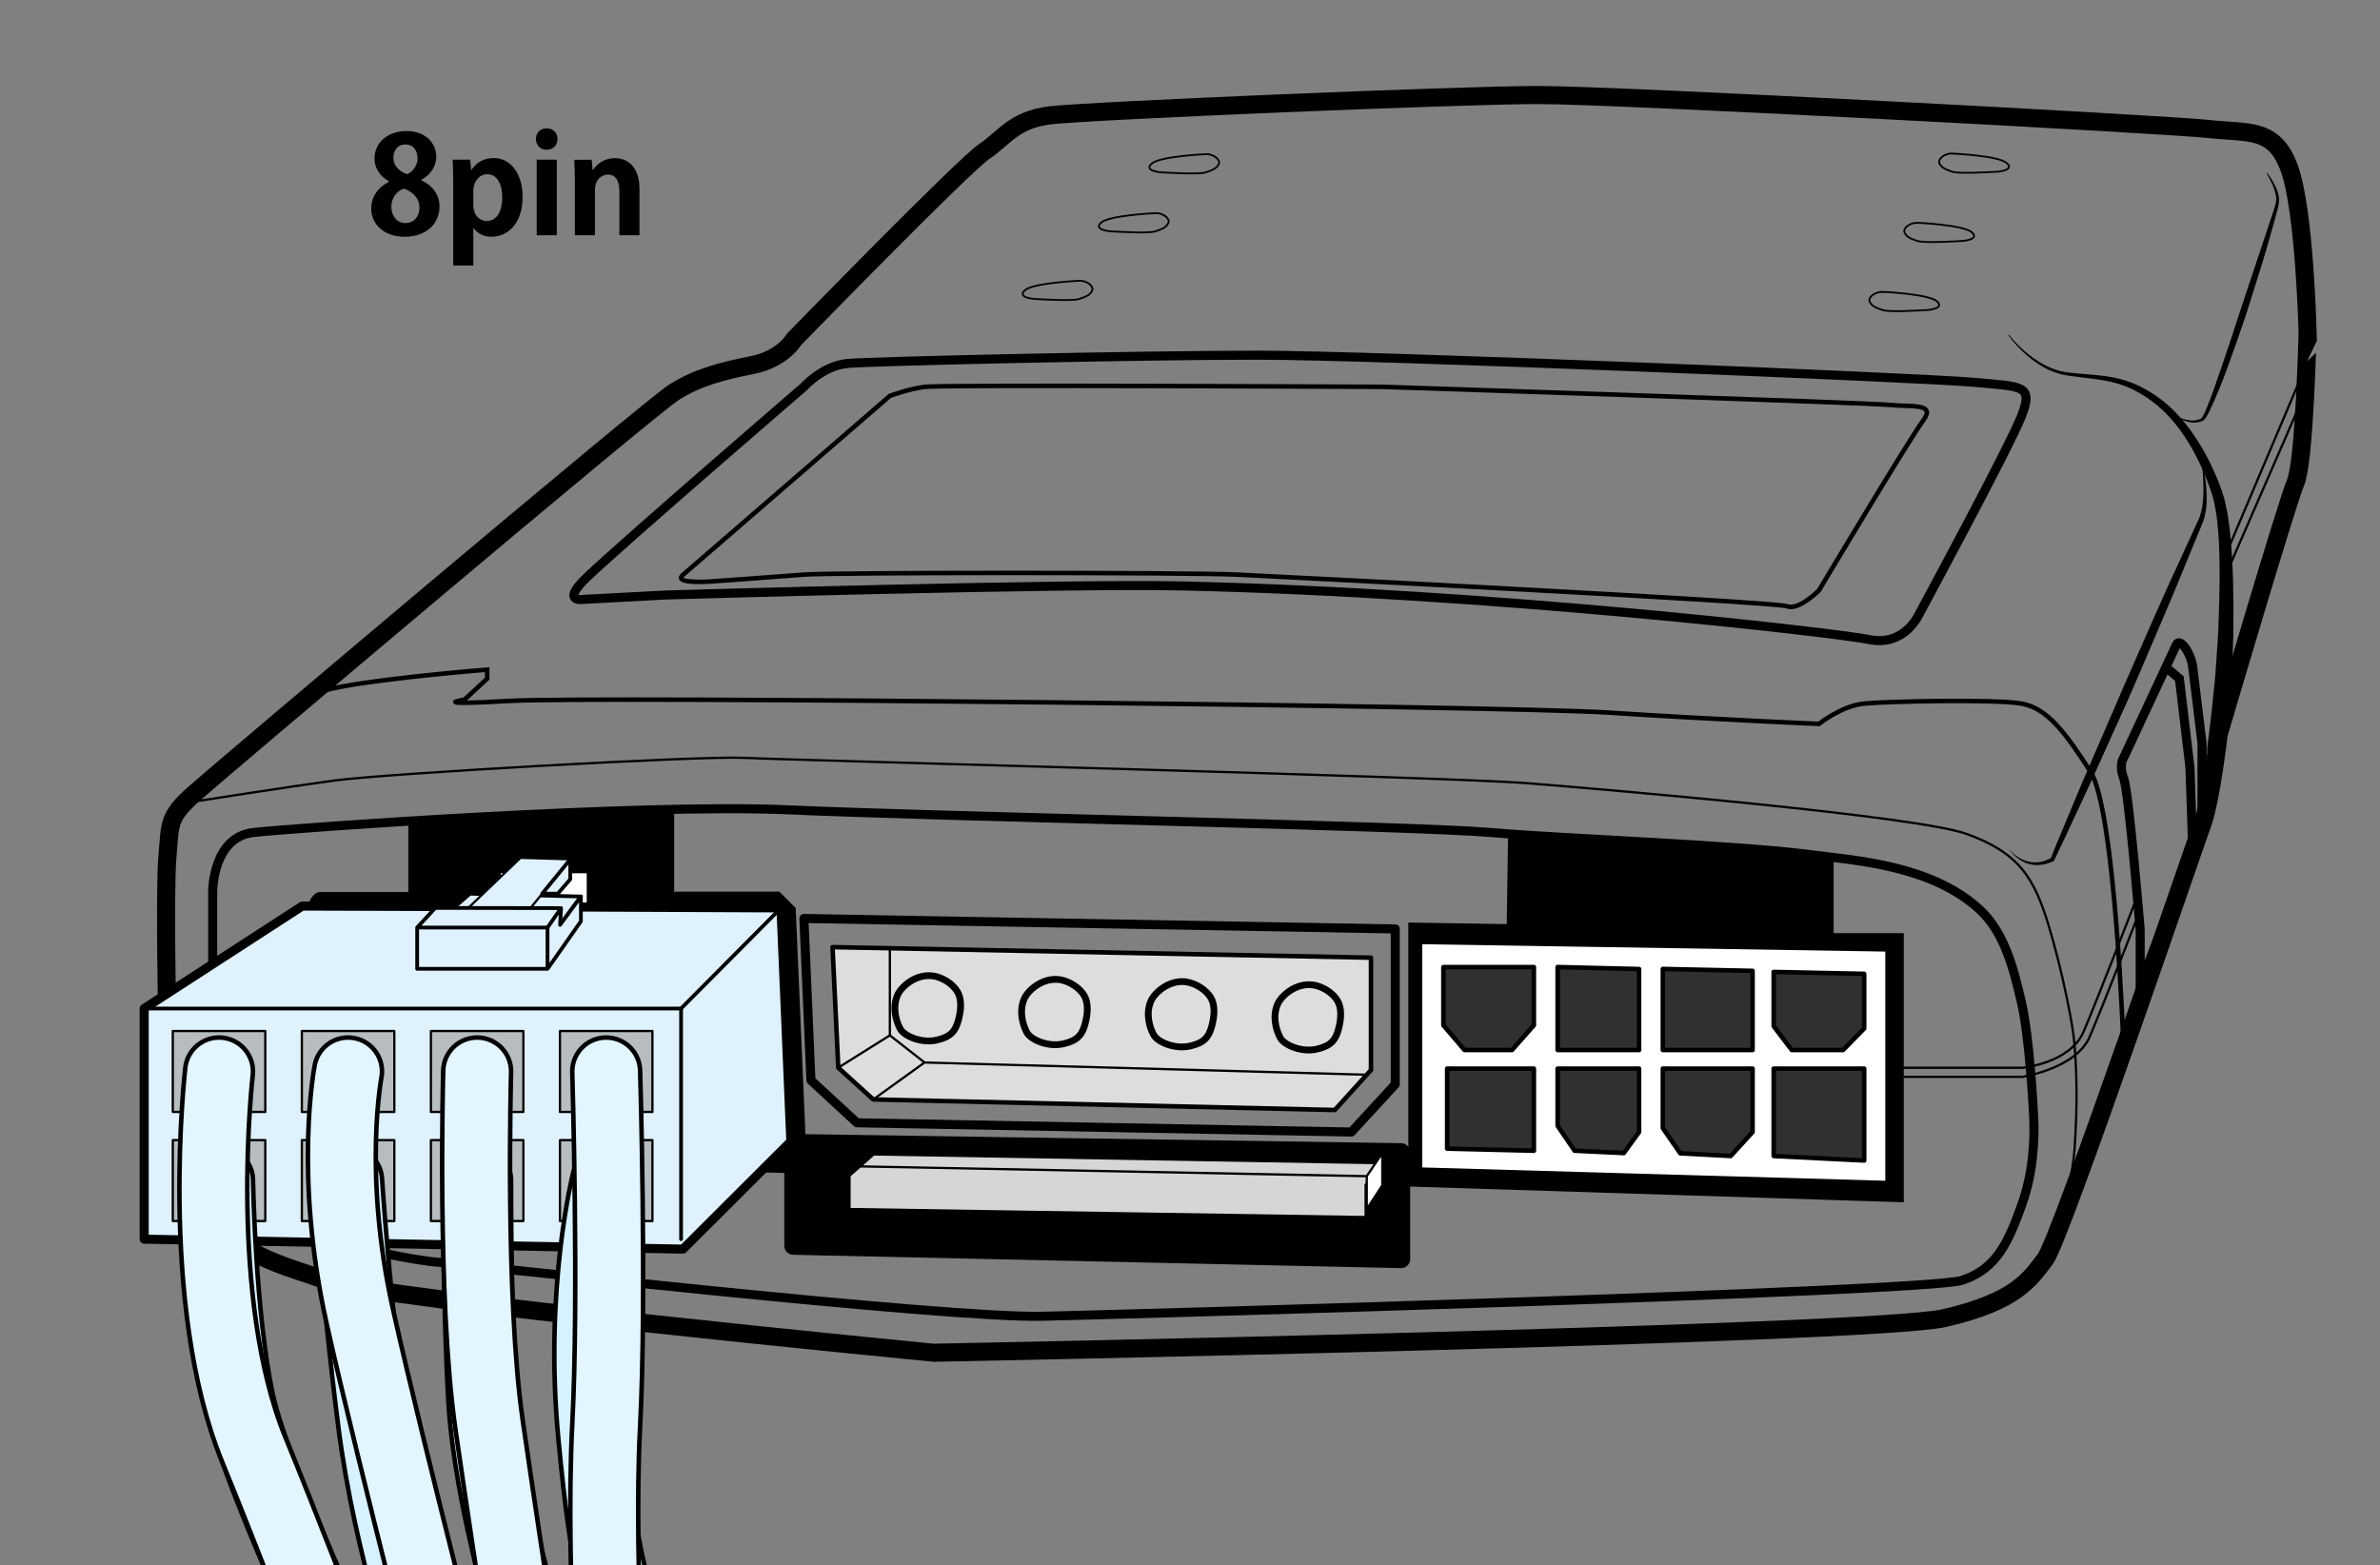 <?xml version="1.0" encoding="utf-8"?>
<!-- Generator: Adobe Illustrator 16.0.0, SVG Export Plug-In . SVG Version: 6.00 Build 0)  -->
<!DOCTYPE svg PUBLIC "-//W3C//DTD SVG 1.1//EN" "http://www.w3.org/Graphics/SVG/1.1/DTD/svg11.dtd">
<svg version="1.1" id="レイヤー_1" xmlns="http://www.w3.org/2000/svg" xmlns:xlink="http://www.w3.org/1999/xlink" x="0px"
	 y="0px" width="263px" height="173px" viewBox="0 8 263 173" enable-background="new 0 8 263 173" xml:space="preserve">
<rect x="0" y="8" width="263" height="173" fill="#808080" stroke="none"/>
<g id="レイヤー_1_1_">
	<path stroke="#000000" stroke-width="0.25" stroke-linecap="round" stroke-miterlimit="10" d="M155.75,139l54.5,1.736V111.25h-7.75
		v-8.504l-35.725-2.587l-0.15,10.09l-10.875-0.17V139z"/>
	<path stroke="#000000" stroke-width="0.5" stroke-linecap="round" stroke-miterlimit="10" d="M74.25,106.833v-9.39l-28.876,1.285
		v8.1h-9.998c0,0-0.25-0.051-0.625,0.369c-0.37,0.421-0.32,0.611-0.32,0.611l1.36,27.34c0,0-0.06,0.24,0.55,0.709
		c0.38,0.281,0.67,0.311,0.67,0.311l50.66,1.23l1.17-2.01l-1.159-26.932l-1.66-1.67h-11.34"/>
	<path fill="none" stroke="#000000" stroke-width="2" stroke-miterlimit="10" d="M18.5,122.25c0,0-0.333-15.917,0-19.583
		s0-4.333,3-7S71.833,53,74.5,51.333s5.334-2.333,8.667-3S87.75,45.5,87.75,45.5s18.75-19.25,21-20.75s3.25-3.5,7.25-4
		s45.25-2.25,54-2.25s69.5,3.25,74,3.75s7.333-0.25,9,4.417s2,18,2,18S254.667,59,253.667,61.334s-8.5,27.826-8.5,27.826
		s-0.833,7.333-1.833,10s-15.667,45.834-17.333,48s-3.16,4.674-11.16,6.507s-111.659,3.826-111.659,3.826S41.34,151.5,36,149.5
		s-12.333-3-15.167-12.167S18.5,122.25,18.5,122.25z"/>
	<path d="M222,45c0,0,0.544,0.764,1.76,1.83c0.61,0.523,1.396,1.128,2.4,1.613c0.494,0.258,1.058,0.445,1.656,0.6
		c0.6,0.12,1.265,0.188,1.948,0.244c1.37,0.126,2.895,0.188,4.48,0.586c1.58,0.395,3.149,1.21,4.56,2.27
		c1.4,1.07,2.66,2.498,3.69,4.028c1.05,1.54,1.91,3.229,2.62,4.979c0.34,0.881,0.68,1.791,0.856,2.74
		c0.21,0.881,0.33,1.851,0.44,2.771c0.21,1.84,0.28,3.649,0.35,5.39c0.04,1.74,0.062,3.43,0.04,5.03c0.012,1.61-0.1,3.13-0.14,4.5
		c-0.04,1.38-0.18,2.67-0.25,3.81c-0.08,1.15-0.18,2.131-0.25,2.93l-0.25,2.562c-0.061,0.552-0.55,0.95-1.1,0.892
		c-0.556-0.051-0.95-0.541-0.9-1.09v-0.052l0.31-2.51c0.092-0.802,0.21-1.78,0.32-2.892c0.101-1.119,0.271-2.358,0.34-3.75
		c0.09-1.398,0.222-2.869,0.271-4.459c0.066-1.58,0.106-3.25,0.13-4.979c-0.01-1.722-0.01-3.51-0.16-5.3
		c-0.08-0.891-0.15-1.75-0.34-2.672c-0.13-0.868-0.42-1.719-0.73-2.568c-0.636-1.699-1.424-3.352-2.385-4.859
		c-0.96-1.521-2.07-2.851-3.39-3.931c-1.32-1.069-2.771-1.892-4.262-2.319c-1.488-0.439-3-0.561-4.39-0.74
		c-0.689-0.08-1.35-0.17-1.99-0.33c-0.62-0.18-1.199-0.409-1.688-0.68c-1.011-0.539-1.771-1.189-2.37-1.74
		c-1.17-1.119-1.68-1.899-1.68-1.899l0.078,0.04V45H222z"/>
	<path fill="none" stroke="#000000" stroke-width="0.25" stroke-linecap="round" stroke-miterlimit="10" d="M210.25,126h13.25
		c0,0,5.25-0.5,6.75-4s6.25-15.75,6.25-15.75"/>
	<path fill="none" stroke="#000000" stroke-width="0.25" stroke-linecap="round" stroke-miterlimit="10" d="M236.5,108.58
		c0,0-4.083,10.5-5.583,14S223.5,127,223.5,127h-13.25 M246.084,69l8.8-20.745l0.085,2.577l-8.89,20.418"/>
	<path fill="none" stroke="#000000" stroke-linecap="round" stroke-miterlimit="10" d="M35.5,145c-4.667-1-9.5-4.75-10.25-9.5
		s-1.75-13.75-1.75-13.75V106.5c0,0,0-6,4.5-6.5s42.75-3.25,59.25-2.5s68.75,1.75,77.5,2.5s27.007,1.344,35.695,2.495
		c4.468,0.592,13.054,1.095,18.383,6.086c2.672,2.51,3.672,6.42,4.547,10.17s1.333,11.729,1.375,13.25c0.05,1.75,0,5.5-1.375,9.25
		s-2.625,7-6.625,8.25s-90.783,3.71-101.533,3.96S51.75,147.75,48.5,147.5S40.167,146,35.5,145z"/>
	<path fill="none" stroke="#000000" stroke-width="0.25" stroke-linecap="round" stroke-miterlimit="10" d="M18.5,122.25
		c0,0,1.625,0.375,2.5,0s1.25-1.125,2.5-1.125h10.875"/>
	<path fill="none" stroke="#000000" stroke-width="0.25" stroke-linecap="round" stroke-miterlimit="10" d="M18.5,123.25
		c0,0,1.625,0.375,2.5,0s1.25-1.125,2.5-1.125h10.875 M22,96.5c0,0,9.5-1.5,15-2.25s40.5-2.75,45.25-2.5s77.75,2.1,86.5,2.8
		s43,3.617,48.543,5.601c5.29,1.891,7.09,4.354,8.54,8.436c1.337,3.762,3.16,11.628,3.413,14.896c0.253,3.291,0.336,6.439,0,11.541
		c-0.336,5.09-3.247,12.16-3.247,12.16"/>
	<path fill="#FFFFFF" stroke="#000000" stroke-linecap="round" stroke-linejoin="round" stroke-miterlimit="10" d="M36,133.167
		L34.375,111.5c0,0-0.04-3.167,2.292-3.167h18.167V104h10.5v4.333l19,0.333c0,0,2.333,0.667,2.333,3s1,22.333,1,22.333
		s0,2.16-3.667,2.16s-44-0.86-44-0.86s-2.667,0.5-4-2.17v0.03V133.167z"/>
	<path fill="none" stroke="#000000" stroke-linecap="round" stroke-linejoin="round" stroke-miterlimit="10" d="M88.833,109.5
		l0.778,17.887l5.09,4.692l54.63,1.021l4.85-5.271v-17.17l-65.34-1.16L88.833,109.5z"/>
	<path fill="#FFFFFF" stroke="#000000" stroke-linecap="round" stroke-linejoin="round" stroke-miterlimit="10" d="M156.667,111.833
		V137.5l52.166,1.5v-26.333L156.667,111.833z"/>
	<path stroke="#000000" stroke-width="2" stroke-linecap="round" stroke-linejoin="round" stroke-miterlimit="10" d="
		M154.83,135.333v11.81l-67.163-1.476v-9.5l1.166-1.834L154.83,135.333L154.83,135.333z"/>
	
		<path fill="#DDDDDD" stroke="#000000" stroke-width="0.5" stroke-linecap="round" stroke-linejoin="round" stroke-miterlimit="10" d="
		M92,112.667l0.633,13.324L96.5,129.5l51,1.167l4-4.417v-12.417L92,112.667z"/>
	
		<path fill="#303030" stroke="#000000" stroke-width="0.5" stroke-linecap="round" stroke-linejoin="round" stroke-miterlimit="10" d="
		M38,111.625l0.875,9.5h9.5v-9.5H38z M48.375,123.417v8.833h-9.042l-0.458-8.833H48.375L48.375,123.417z M50.5,111.625H60v9.5h-9.5
		V111.625z M50.5,123.417H60v8.833h-9.5V123.417z M62,111.625h9.5v9.5H62V111.625z M62,123.417h9.5v8.833H62V123.417z
		 M73.625,111.625v9.678H83.75l-0.5-9.678H73.625z M73.625,123.417v8.833h10.708l-0.583-8.833H73.625L73.625,123.417z"/>
	
		<path fill="none" stroke="#000000" stroke-width="0.75" stroke-linecap="round" stroke-linejoin="round" stroke-miterlimit="10" d="
		M103.12,115.855c-1.89-0.287-3.544,1.177-3.95,2.14c-0.557,1.319-0.191,2.75,0.29,3.67c0.435,0.837,2.374,1.668,4.069,1.272
		c1.553-0.36,2.051-1,2.375-2.188c0.324-1.19,0.375-2.36-0.112-3.17c-0.5-0.851-1.634-1.57-2.67-1.729h-0.002V115.855z
		 M117.12,116.266c-1.89-0.289-3.544,1.174-3.95,2.139c-0.557,1.32-0.191,2.75,0.29,3.672c0.435,0.838,2.374,1.67,4.069,1.271
		c1.553-0.359,2.051-1,2.375-2.188c0.324-1.189,0.375-2.36-0.112-3.17c-0.5-0.83-1.634-1.57-2.67-1.721l-0.002-0.011V116.266
		L117.12,116.266z M131.12,116.51c-1.89-0.285-3.544,1.178-3.95,2.143c-0.557,1.32-0.189,2.748,0.29,3.67
		c0.435,0.839,2.374,1.666,4.069,1.271c1.553-0.354,2.051-1,2.375-2.186c0.324-1.188,0.375-2.354-0.112-3.166
		c-0.5-0.83-1.634-1.57-2.67-1.721h-0.002V116.51z M145.12,116.855c-1.89-0.287-3.544,1.177-3.95,2.14
		c-0.556,1.319-0.192,2.75,0.29,3.67c0.435,0.837,2.374,1.668,4.07,1.272c1.552-0.36,2.05-1,2.375-2.188
		c0.318-1.19,0.374-2.36-0.113-3.17c-0.5-0.851-1.634-1.57-2.67-1.729h-0.002V116.855z"/>
	
		<path fill="none" stroke="#000000" stroke-width="0.25" stroke-linecap="round" stroke-linejoin="round" stroke-miterlimit="10" d="
		M92.633,125.99l5.7-3.573v-9.626 M96.5,129.5l5.667-4.083l-3.834-3"/>
	<path fill="none" stroke="#000000" stroke-width="0.25" stroke-linecap="round" stroke-miterlimit="10" d="M102.167,125.417
		l48.865,1.351"/>
	
		<path fill="#303030" stroke="#000000" stroke-width="0.5" stroke-linecap="round" stroke-linejoin="round" stroke-miterlimit="10" d="
		M159.5,114.875v6.428l2.333,2.736h5.25l2.417-2.739v-6.427L159.5,114.875z M172.125,126.092v6.325l1.875,2.75l5.438,0.257
		l1.687-2.32v-7.012H172.125z M183.75,126.092v6.575l1.92,2.785l5.58,0.298l2.417-2.646v-7.012H183.75L183.75,126.092z M196,115.417
		v6l2,2.622h5.667l2.333-2.38v-6.04l-10-0.21V115.417L196,115.417z M196,126.092v9.658l10,0.5v-10.158H196z M193.667,115.292v8.747
		h-9.917v-8.96l9.917,0.21V115.292L193.667,115.292z M181.125,115.094v8.945h-9v-9.17l9,0.22V115.094z M159.917,126.092h9.583v9.075
		l-9.583-0.229V126.092L159.917,126.092z"/>
	<path fill="#D6D6D6" stroke="#000000" stroke-width="0.5" stroke-linecap="round" stroke-miterlimit="10" d="M96.5,135.45
		l-2.75,2.425v3.859l57.282,0.891v-3.645l1.718-2.562L96.5,135.45z"/>
	<path fill="#FFFFFF" stroke="#000000" stroke-width="0.25" stroke-linecap="round" stroke-miterlimit="10" d="M151.032,141.625
		L152.75,139v-3.576l-1.718,2.557v3.65V141.625z"/>
	<path fill="none" stroke="#000000" stroke-width="0.25" stroke-linecap="round" stroke-miterlimit="10" d="M151.032,137.98
		l-57.282-1.105"/>
	<path fill="none" stroke="#000000" stroke-width="0.5" stroke-miterlimit="10" d="M234.674,124.04c0,0-0.924-26.54-3.674-30.79
		s-4.75-7-7.625-7.5S208.5,85.5,206,85.75s-5,2.247-5,2.247s-11.75-0.497-23.25-1.247S65.5,84.923,56.25,85.46
		s-4.917-0.144-4.917-0.144l2.5-2.316v-1c0,0-10.333,0.833-15.833,1.833s-5.142,2.165-5.142,2.165"/>
	<path fill="none" stroke="#000000" stroke-width="0.2" stroke-miterlimit="10" d="M119.262,39.027c0,0-5.066,0.223-6,1.045
		s1.033,0.965,1.033,0.965c1.2,0.061,4.234,0.242,4.967,0c0.732-0.243,1.232-0.445,1.434-0.944
		C120.895,39.596,120.031,38.982,119.262,39.027L119.262,39.027z M127.68,31.555c0,0-5.066,0.221-6,1.043
		c-0.934,0.82,1.033,0.965,1.033,0.965c1.2,0.06,4.234,0.244,4.967,0c0.733-0.242,1.233-0.442,1.434-0.941
		c0.201-0.5-0.662-1.109-1.434-1.07V31.555z M133.266,25.035c0,0-5.063,0.223-6,1.045c-0.934,0.822,1.033,0.965,1.033,0.965
		c1.2,0.061,4.23,0.242,4.96,0c0.73-0.242,1.22-0.443,1.431-0.943c0.199-0.5-0.67-1.108-1.439-1.064h0.01v-0.002H133.266z
		 M208.036,40.25c0,0,5.063,0.225,6,1.045c0.933,0.822-1.034,0.967-1.034,0.967c-1.2,0.061-4.234,0.25-4.967,0
		c-0.733-0.24-1.233-0.439-1.438-0.939c-0.188-0.5,0.67-1.109,1.44-1.061l-0.01-0.012H208.036L208.036,40.25z M211.892,32.62
		c0,0,5.066,0.224,6,1.045c0.938,0.819-1.028,0.965-1.028,0.965c-1.2,0.058-4.233,0.243-4.972,0
		c-0.729-0.239-1.229-0.444-1.433-0.942c-0.21-0.5,0.66-1.108,1.43-1.064v-0.002L211.892,32.62L211.892,32.62z M215.75,24.971
		c0,0,5.065,0.221,6,1.043c0.933,0.82-1.034,0.965-1.034,0.965c-1.2,0.051-4.229,0.24-4.967,0c-0.74-0.25-1.24-0.449-1.44-0.949
		c-0.198-0.5,0.66-1.109,1.432-1.069L215.75,24.971L215.75,24.971z"/>
	<path fill="none" stroke="#000000" stroke-miterlimit="10" d="M240.5,79.25l-5.826,12.48c0,0-0.576,0.77,0,2.27
		s1.826,16.75,1.826,16.75v6.07l6.833-17.66v-9.036l-1.054-8.601C241.999,80,240.869,78.443,240.5,79.25L240.5,79.25z"/>
	<path fill="none" stroke="#000000" stroke-miterlimit="10" d="M239.667,82l1.166,1L242,92.833l0.303,8.99 M64.25,74.25
		c0,0-2.25,0.25,0.627-2.48c4.36-4.135,23.956-21.02,23.956-21.02s2.071-2.33,4.821-2.585S126.25,47.25,139,47.25
		s73.786,2.5,79.143,3c5.357,0.5,6.607,0.25,5.232,3.75S212,76,212,76s-1.593,3.46-5.427,2.68c-3.834-0.779-42.073-5.18-76.052-5.93
		c-12.892-0.285-56.892,1-56.892,1l-9.37,0.5H64.25L64.25,74.25z"/>
	<path fill="none" stroke="#000000" stroke-width="0.5" stroke-miterlimit="10" d="M75.5,71.5l22.833-19.75c0,0,2-0.75,3.833-1
		s50.583,0,50.583,0s53.66,1.75,56.08,2s5.17-0.25,3.67,1.75s-11.5,18.75-11.5,18.75s-2.25,2.25-3.5,1.75s-55.65-3.25-60.83-3.5
		c-5.19-0.25-44.76-0.25-47.84,0S78.68,72.25,78.68,72.25s-4.461,0.348-3.191-0.75H75.5L75.5,71.5z"/>
	<path d="M243.333,58.954c0.228,0.965,0.398,1.95,0.466,2.944c0.07,0.99,0.102,2-0.14,3.01c-0.08,0.52-0.32,0.97-0.49,1.43
		l-0.57,1.37l-1.13,2.75c-1.479,3.67-3.08,7.3-4.62,10.95c-1.528,3.66-3.22,7.25-4.83,10.88c-0.81,1.812-1.648,3.61-2.488,5.399
		c-0.852,1.801-1.67,3.601-2.53,5.391l-0.04,0.08l-0.06,0.02c-0.222,0.08-0.44,0.19-0.672,0.25c-0.229,0.053-0.46,0.133-0.698,0.143
		c-0.472,0.061-0.96,0.011-1.4-0.119c-0.91-0.271-1.649-0.91-2.16-1.66c0.29,0.354,0.63,0.66,1,0.91
		c0.37,0.238,0.78,0.43,1.21,0.521c0.432,0.101,0.87,0.109,1.301,0.021c0.211-0.021,0.421-0.11,0.619-0.17
		c0.21-0.08,0.4-0.19,0.602-0.271L226.6,102.9c0.73-1.851,1.512-3.659,2.271-5.5c0.76-1.83,1.52-3.659,2.32-5.471l2.358-5.449
		c0.78-1.819,1.562-3.641,2.37-5.451c1.61-3.618,3.17-7.27,4.85-10.858l1.24-2.71l0.62-1.352c0.2-0.459,0.45-0.889,0.55-1.35
		c0.28-0.92,0.32-1.91,0.312-2.89c-0.011-0.99-0.091-1.979-0.222-2.96l0.052,0.043h0.01L243.333,58.954z M250.527,27.1
		c0,0,0.34,0.396,0.77,1.193c0.19,0.41,0.462,0.907,0.54,1.568c0.074,0.699-0.2,1.38-0.384,2.119c-0.42,1.49-0.891,3.229-1.46,5.08
		l-1.818,5.779c-0.663,1.95-1.34,3.9-2.003,5.721c-0.664,1.819-1.35,3.489-2.03,4.899c-0.19,0.358-0.307,0.681-0.655,1.011
		c-0.236,0.141-0.354,0.109-0.53,0.18c-0.178,0.041-0.36,0.041-0.527,0.051c-0.664-0.02-1.188-0.24-1.603-0.43
		c-0.41-0.201-0.69-0.432-0.876-0.58l-0.28-0.23l0.3,0.21c0.19,0.14,0.5,0.31,0.91,0.49c0.41,0.159,0.93,0.33,1.53,0.31l0.43-0.07
		c0.13-0.06,0.37-0.108,0.42-0.17c0.15-0.17,0.33-0.549,0.48-0.879c0.608-1.399,1.16-3.121,1.8-4.939c0.63-1.82,1.27-3.78,1.9-5.729
		l3.578-10.74c0.222-0.74,0.53-1.41,0.512-1.98c-0.021-0.6-0.24-1.109-0.4-1.52c-0.36-0.82-0.64-1.25-0.64-1.25l0.05-0.043
		l-0.021-0.026L250.527,27.1z"/>
</g>
<g id="レイヤー_7" display="none">
	<g display="inline">
		<path fill="#DCFFF3" stroke="#000000" stroke-linecap="round" stroke-linejoin="round" d="M154.83,140.966l-5.773,8.117
			l-67.606-1.788l-0.03-11.42l9.01-8.887l64.39,0.971L154.83,140.966z"/>
		<path fill="none" stroke="#000000" stroke-width="0.5" stroke-linecap="round" stroke-linejoin="round" d="M81.45,136.26
			l67.605,0.68v11.512"/>
		<path fill="#FFFFFF" stroke="#000000" stroke-width="0.327" stroke-linecap="round" stroke-linejoin="round" d="M154.83,127.333
			l-5.773,9.606"/>
		<path fill="#565656" stroke="#000000" stroke-width="0.292" stroke-linecap="round" stroke-linejoin="round" d="M85.028,138.307
			h8.055v8h-8.055V138.307z M98.014,138.307h8.055v8h-8.06L98.014,138.307z M111,138.307h8.055v8H111V138.307z M123.986,138.307
			h8.055v8h-8.05L123.986,138.307z M136.975,138.307h8.056v8h-8.062L136.975,138.307z"/>
		<g>
			<path fill="none" stroke="#000000" stroke-width="7" stroke-linecap="round" stroke-linejoin="round" d="M89.056,142.307
				c0,0-6.205,3.354-10.27,9.943c-2.724,4.417-2.942,10.904-2.02,15.417c0.927,4.543,5.793,11.833,5.793,11.833 M101.559,142.307
				c0,0-5.56,3.801-10.27,9.943c-3.91,5.083-4.67,10.374-4.99,14.75c-0.33,4.5,3.96,11.668,3.96,11.668 M114.959,142.307
				c0,0-5.08,4.193-10.27,9.943c-5.19,5.75-5.521,9.295-6.69,13.75s-2.17,12.668-2.17,12.668 M127.949,143.072
				c0,0-5.92,3.539-10.27,9.943c-3.391,4.982-7.15,12.281-8.33,14.107c-2.82,4.375-6.927,10.207-6.927,10.207 M140.583,143.072
				c0,0-3.39,6.334-8.563,12.095c-7.084,7.886-10.541,11.364-13.91,14.5c-7.34,6.817-12.728,11.167-12.728,11.167"/>
			<path fill="none" stroke="#E9FFFC" stroke-width="5" stroke-linecap="round" stroke-miterlimit="10" d="M89.056,142.307
				c0,0-6.205,3.354-10.27,9.943c-2.724,4.417-2.942,10.904-2.02,15.417c0.927,4.543,5.793,11.833,5.793,11.833 M101.559,142.307
				c0,0-5.56,3.801-10.27,9.943c-3.91,5.083-4.67,10.374-4.99,14.75c-0.33,4.5,3.96,11.668,3.96,11.668 M114.959,142.307
				c0,0-5.08,4.193-10.27,9.943c-5.19,5.75-5.521,9.295-6.69,13.75s-2.17,12.668-2.17,12.668 M127.949,143.072
				c0,0-5.92,3.539-10.27,9.943c-3.391,4.982-7.15,12.281-8.33,14.107c-2.82,4.375-6.927,10.207-6.927,10.207 M140.583,143.072
				c0,0-3.39,6.334-8.563,12.095c-7.084,7.886-10.541,11.364-13.91,14.5c-7.34,6.817-12.728,11.167-12.728,11.167"/>
		</g>
	</g>
</g>
<g id="レイヤー_2">
	<g>
		<g>
			<path fill="#DEF1FC" stroke="#000000" stroke-linecap="round" stroke-linejoin="round" d="M87.391,134.145l-11.917,11.893
				l-59.542-1.098V119.45l17.47-11.32l13.907,0.046l12.88,0.043l26.11,0.114L87.391,134.145z"/>
			<path fill="#DEF1FC" stroke="#000000" stroke-width="0.414" stroke-linecap="round" stroke-linejoin="round" d="M15.932,119.45
				h59.33v25.489 M48.78,109.5H62v3.29H48.78V109.5z"/>
			<path fill="#DEF1FC" stroke="#000000" stroke-width="0.414" stroke-linecap="round" stroke-linejoin="round" d="M48.78,109.5
				l3.152-2.738l12.26,0.313l-2.302,3.134L48.78,109.5z"/>
			<path fill="#DEF1FC" stroke="#000000" stroke-width="0.25" stroke-linecap="round" stroke-linejoin="round" d="M50.83,109.216
				l6.852,0.283l5.335-6.54l-5.5-0.16L50.83,109.216z"/>
			<path fill="#DEF1FC" stroke="#000000" stroke-width="0.414" stroke-linecap="round" stroke-linejoin="round" d="M46.098,110.5
				h14.406L62,108.355l-13.9-0.022L46.098,110.5z M62,108.355l-0.11,1.853l2.302-3.134v2.738l-2.307,3.291l-1.38,1.961V110.5
				L62,108.355z M46.098,110.5h14.406v4.563H46.098V110.5z M63.018,102.96v2.207l-1.384,1.595h-1.72L63.018,102.96z M86.309,108.333
				L75.26,119.45"/>
		</g>
		<path fill="#B6BCBF" stroke="#000000" stroke-width="0.25" stroke-linecap="round" stroke-linejoin="round" d="M19.096,121.938
			h10.22v8.942h-10.22V121.938z M33.356,121.938h10.22v8.942h-10.22V121.938z M47.616,121.938h10.22v8.942h-10.22V121.938z
			 M61.876,121.938h10.22v8.942h-10.22V121.938z M19.096,133.994h10.22v8.943h-10.22V133.994z M33.356,133.994h10.22v8.943h-10.22
			V133.994z M47.616,133.994h10.22v8.943h-10.22V133.994z M61.876,133.994h10.22v8.943h-10.22V133.994z"/>
		<g>
			<path fill="none" stroke="#000000" stroke-width="8" stroke-linecap="round" stroke-linejoin="round" d="M66.987,138.466
				c0,0-3.086,12.075-1.555,28.168c1.531,16.093,2.21,13.566,3.5,22.2c1.29,8.635,1.5,10.416,1.5,10.416 M52.727,138.466
				c0,0-0.057,13.7,0.574,24.367c0.631,10.667,5.17,26.759,7.21,31.001l3.69,7.666 M38.471,138.466c0,0,0.8,12.368,2.63,26.7
				s6.52,27.334,6.52,27.334 M24.211,138.466c0,0,0.24,14.784,2.24,24.284s14.66,35.5,14.66,35.5"/>
			<path fill="none" stroke="#D7F1FF" stroke-width="7" stroke-linecap="round" stroke-linejoin="round" stroke-miterlimit="10" d="
				M66.987,138.466c0,0-3.086,12.075-1.555,28.168c1.531,16.093,2.21,13.566,3.5,22.2c1.29,8.635,1.5,10.416,1.5,10.416
				 M52.727,138.466c0,0-0.057,13.7,0.574,24.367c0.631,10.667,5.17,26.759,7.21,31.001l3.69,7.666 M38.471,138.466
				c0,0,0.8,12.368,2.63,26.7s6.52,27.334,6.52,27.334 M24.211,138.466c0,0,0.24,14.784,2.24,24.284s14.66,35.5,14.66,35.5"/>
		</g>
		<path fill="none" stroke="#000000" stroke-width="8" stroke-linecap="round" stroke-linejoin="round" stroke-miterlimit="10" d="
			M66.987,126.408c0,0,0.747,24.874,0,39.074C66.145,181.5,68.047,207,68.047,207 M52.727,126.408c0,0-0.7,25.057,1.322,39.074
			c2.022,14.017,6.451,42.768,6.451,42.768 M38.463,126.408c0,0-2.21,11.361,1.295,27.06c3.505,15.698,11.9,48.032,11.9,48.032
			 M24.204,126.408c0,0-2.924,25.263,3.843,41.795C34.814,184.734,43.04,207,43.04,207"/>
		<path fill="none" stroke="#E3F5FF" stroke-width="7" stroke-linecap="round" stroke-linejoin="round" stroke-miterlimit="10" d="
			M66.987,126.408c0,0,0.747,24.874,0,39.074C66.145,181.5,68.047,207,68.047,207 M52.727,126.408c0,0-0.7,25.057,1.322,39.074
			c2.022,14.017,6.451,42.768,6.451,42.768 M38.463,126.408c0,0-2.21,11.361,1.295,27.06c3.505,15.698,11.9,48.032,11.9,48.032
			 M24.204,126.408c0,0-2.924,25.263,3.843,41.795C34.814,184.734,43.04,207,43.04,207"/>
	</g>
</g>
<g id="レイヤー_3" display="none">
	<path display="inline" fill="#FFFFFF" stroke="#000000" stroke-width="0.968" stroke-linecap="round" stroke-linejoin="round" d="
		M151.807,122.667l-9.456,10.964l-61.54-0.89v-21.29l11.52-9.93l59.16,1.539L151.807,122.667z"/>
	<path display="inline" fill="#FFFFFF" stroke="#000000" stroke-width="0.401" stroke-linecap="round" stroke-linejoin="round" d="
		M80.807,111.45l61.542,0.997v20.289 M151.481,103.047l-9.12,9.4"/>
	<path display="inline" fill="#FFFFFF" stroke="#000000" stroke-width="0.789" stroke-linecap="round" stroke-linejoin="round" d="
		M76.765,118.092l4.042-4.789"/>
	<g display="inline">
		<path fill="#FFFFFF" stroke="#000000" stroke-width="0.5" stroke-linejoin="round" stroke-miterlimit="10" d="M76.765,118.092
			h4.042v-6.642l10.312,0.167c0,0,0.3-1.83,1.619-2.975c1.32-1.145,3.9-1.061,4.871,0.08c0.66,0.769,1.289,3.021,1.289,3.021
			l43.44,0.704v5.645h4.562v8.24h-4.57v7.3l-61.54-0.894l0.122-6.405h-4.165v-8.239L76.765,118.092z"/>
		<path fill="#FFFFFF" stroke="#000000" stroke-width="0.5" stroke-linejoin="round" stroke-miterlimit="10" d="M142.35,118.092
			l5.802-6.642l4.6,0.005l-5.836,6.637H142.35z M92,109.496L102.186,101c0,0,1.039-1.2,1.81-1.667
			c1.375-0.833,2.953-0.351,4.063,0.479c1.313,0.979,1.313,2.25,1.313,2.25l-10.46,9.681c0,0-0.511-2.616-1.67-3.313
			c-1.16-0.697-2.47-0.556-3.39-0.348S92.001,109.496,92,109.496L92,109.496z"/>
	</g>
	<path display="inline" fill="#FFFFFF" stroke="#000000" stroke-width="0.5" stroke-linecap="round" stroke-linejoin="round" d="
		M94.5,127.45H84.307l0.026-10.763l10.167,0.131V127.45z M109.5,127.45H99.307v-10.325l10.193,0.29V127.45z M114.307,117.416H124.5
		v10.034h-10.193V117.416z M128.307,117.416H138.5v10.034h-10.193V117.416z"/>
	<g display="inline">
		<path fill="none" stroke="#000000" stroke-width="9" stroke-linecap="round" stroke-linejoin="round" d="M133.402,122.434
			c0,0-5.563,13.44-18.438,36.2C99.227,181.709,94.5,199,94.5,199 M119.402,122.434c0,0-4.359,2.434-17.235,25.19
			c-10.271,23.94-13.72,47.21-13.72,47.21"/>
		<path fill="none" stroke="#FFFFFF" stroke-width="7" stroke-linecap="round" stroke-linejoin="round" d="M133.402,122.434
			c0,0-5.563,13.44-18.438,36.2C99.227,181.709,94.5,199,94.5,199 M119.402,122.434c0,0-4.359,2.434-17.235,25.19
			c-10.271,23.94-13.72,47.21-13.72,47.21"/>
		<path fill="none" stroke="#000000" stroke-width="9" stroke-linecap="round" stroke-linejoin="round" d="M104.402,122.434
			c0,0-1.027-1.418-13.904,21.34c-10.27,23.94-6.192,56.48-6.192,56.48"/>
		<path fill="none" stroke="#FFFFFF" stroke-width="7" stroke-linecap="round" stroke-linejoin="round" d="M104.402,122.434
			c0,0-1.027-1.418-13.904,21.34c-10.27,23.94-6.192,56.48-6.192,56.48"/>
		<path fill="none" stroke="#000000" stroke-width="9" stroke-linecap="round" stroke-linejoin="round" d="M89.403,122.434
			c0,0-7.957,7.318-10.617,13.825c-4.854,10.04,0,67.239,0,67.239"/>
		<path fill="none" stroke="#FFFFFF" stroke-width="7" stroke-linecap="round" stroke-linejoin="round" d="M89.403,122.434
			c0,0-7.957,7.318-10.617,13.825c-4.854,10.04,0,67.239,0,67.239"/>
	</g>
	<g id="レイヤー_4" display="inline">
		<path fill="#FFFFFF" stroke="#000000" stroke-width="0.789" stroke-linejoin="round" d="M80.807,118.092h-4.042v8.24h4.042"/>
		<path fill="#FFFFFF" stroke="#000000" stroke-width="0.75" stroke-linecap="round" stroke-linejoin="round" d="M142.35,118.092
			h4.564v8.24h-4.563"/>
	</g>
	
		<polygon display="inline" fill="#FFFFFF" stroke="#000000" stroke-width="0.5" stroke-linecap="round" stroke-linejoin="round" points="
		146.914,126.332 146.914,118.092 152.75,111.455 152.75,118.895 	"/>
	<g id="レイヤー_5" display="inline">
		<polygon fill="#FFFFFF" stroke="#000000" stroke-width="0.5" stroke-linejoin="round" points="76.934,117.893 80.807,118.092 
			80.807,113.303 		"/>
	</g>
</g>
<g id="レイヤー_6" display="none">
	<g display="inline">
		<path fill="#FFFFFF" stroke="#000000" stroke-linecap="round" stroke-linejoin="round" d="M208.925,130.18l-8.036,10.893H148.15
			l-1.052-27.04l11.842-11.319l13.898,0.045l12.88,0.042l23.102,0.24L208.925,130.18z"/>
		<path fill="#FFFFFF" stroke="#000000" stroke-width="0.414" stroke-linecap="round" stroke-linejoin="round" d="M147.1,114.029
			h53.698l0.09,27.043 M174.315,104.08h13.22v3.292h-13.22V104.08z"/>
		<path fill="#FFFFFF" stroke="#000000" stroke-width="0.414" stroke-linecap="round" stroke-linejoin="round" d="M174.315,104.08
			l3.151-2.737l12.26,0.312l-2.3,3.136L174.315,104.08z"/>
		<path fill="#FFFFFF" stroke="#000000" stroke-width="0.25" stroke-linecap="round" stroke-linejoin="round" d="M176.364,103.797
			l6.854,0.283l5.336-6.54l-5.5-0.157L176.364,103.797z"/>
		<path fill="#FFFFFF" stroke="#000000" stroke-width="0.414" stroke-linecap="round" stroke-linejoin="round" d="M171.634,105.08
			h14.406l1.496-2.143l-13.9-0.023L171.634,105.08z M187.536,102.938l-0.11,1.853l2.302-3.142v2.74l-2.307,3.291l-1.38,1.959v-4.57
			L187.536,102.938z M171.634,105.08h14.406v4.564h-14.406V105.08z M188.554,97.54v2.208l-1.383,1.595h-1.72L188.554,97.54z
			 M208.834,103.046l-8.036,10.985"/>
		<path fill="#A0A0A0" stroke="#000000" stroke-width="0.25" stroke-linecap="round" stroke-linejoin="round" d="M159.853,125.88
			h-9.608l-0.25-8.942h9.858V125.88z M163.51,116.938h9.257v8.942h-9.257V116.938z M176.427,116.938h9.255v8.942h-9.255V116.938z
			 M189.34,116.938h9.256v8.942h-9.257L189.34,116.938z M159.853,137.938l-9.088,0.1l-0.17-9.042h9.258V137.938z M163.51,128.994
			h9.257v8.943h-9.257V128.994z M176.427,128.994h9.255v8.943h-9.255V128.994z M189.34,128.994h9.256v8.943h-9.257L189.34,128.994z"
			/>
		<g>
			<path fill="none" stroke="#000000" stroke-width="8" stroke-linecap="round" stroke-linejoin="round" d="M155.636,133.455
				c0,0-7.81,14.748-9.562,26.748s-1.44,17.131-1.046,24.795c0.443,8.623,14.472,39.549,14.472,39.549"/>
			<path fill="none" stroke="#000000" stroke-width="8" stroke-linecap="round" stroke-linejoin="round" d="M167.636,134.12
				c0,0-7.81,14.748-9.562,26.748s-1.44,17.13-1.046,24.794c0.443,8.625,11.108,38.885,11.108,38.885 M180.773,134.12
				c0,0-7.812,14.75-9.563,26.75s-1.438,17.13-1.04,24.794c0.45,8.623,5.15,38.883,5.15,38.883 M193.641,134.456
				c0,0-7.81,14.747-9.56,26.747s-1.44,17.129-1.04,24.795c0.45,8.623-1,37.883-1,37.883"/>
			<path fill="none" stroke="#FFFFFF" stroke-width="6" stroke-linecap="round" stroke-linejoin="round" d="M155.636,133.455
				c0,0-7.81,14.748-9.562,26.748s-1.44,17.131-1.046,24.795c0.443,8.623,14.472,39.549,14.472,39.549"/>
			<path fill="none" stroke="#FFFFFF" stroke-width="6" stroke-linecap="round" stroke-linejoin="round" d="M167.636,134.12
				c0,0-7.81,14.748-9.562,26.748s-1.44,17.13-1.046,24.794c0.443,8.625,11.108,38.885,11.108,38.885 M180.773,134.12
				c0,0-7.812,14.75-9.563,26.75s-1.438,17.13-1.04,24.794c0.45,8.623,5.15,38.883,5.15,38.883 M193.641,134.456
				c0,0-7.81,14.747-9.56,26.747s-1.44,17.129-1.04,24.795c0.45,8.623-1,37.883-1,37.883"/>
			<path fill="none" stroke="#000000" stroke-width="8" stroke-linecap="round" stroke-linejoin="round" d="M154.924,121.408
				c0,0-10.82,16.085-12.573,28.085s-1.608,26.006,0.66,34.341c2.271,8.334,8.07,28,8.07,28"/>
			<path fill="none" stroke="#FFFFFF" stroke-width="6" stroke-linecap="round" stroke-linejoin="round" d="M154.924,121.408
				c0,0-10.82,16.085-12.573,28.085s-1.608,26.006,0.66,34.341c2.271,8.334,8.07,28,8.07,28"/>
			<path fill="none" stroke="#000000" stroke-width="8" stroke-linecap="round" stroke-linejoin="round" d="M167.924,121.408
				c0,0-10.82,14.085-12.573,26.085s-3.608,25.006-1.34,33.341c2.271,8.334,9.07,31,9.07,31"/>
			<path fill="none" stroke="#FFFFFF" stroke-width="6" stroke-linecap="round" stroke-linejoin="round" d="M167.924,121.408
				c0,0-10.82,14.085-12.573,26.085s-3.608,25.006-1.34,33.341c2.271,8.334,9.07,31,9.07,31"/>
			<path fill="none" stroke="#000000" stroke-width="8" stroke-linecap="round" stroke-linejoin="round" d="M180.924,121.408
				c0,0-10.82,16.085-12.573,28.085s-3.608,32.007-1.34,40.341c2.271,8.334,5.07,22,5.07,22"/>
			<path fill="none" stroke="#FFFFFF" stroke-width="6" stroke-linecap="round" stroke-linejoin="round" d="M180.924,121.408
				c0,0-10.82,16.085-12.573,28.085s-3.608,32.007-1.34,40.341c2.271,8.334,5.07,22,5.07,22"/>
			<path fill="none" stroke="#000000" stroke-width="8" stroke-linecap="round" stroke-linejoin="round" d="M193.924,121.408
				c0,0-10.82,16.085-12.573,28.085s-5.608,25.006-3.34,33.341c1.4,5.158,2.271,6.984,2.07,29"/>
			<path fill="none" stroke="#FFFFFF" stroke-width="6" stroke-linecap="round" stroke-linejoin="round" d="M193.924,121.408
				c0,0-10.82,16.085-12.573,28.085s-5.608,25.006-3.34,33.341c1.4,5.158,2.271,6.984,2.07,29"/>
		</g>
	</g>
</g>
<g>
	<path d="M42.99,28.045c-1.05-0.585-1.605-1.529-1.605-2.489c0-1.875,1.545-3.075,3.51-3.075c2.25,0,3.314,1.425,3.314,2.85
		c0,0.915-0.51,1.92-1.665,2.55v0.03c1.11,0.51,2.025,1.485,2.025,2.895c0,2.025-1.59,3.36-3.84,3.36
		c-2.415,0-3.705-1.485-3.705-3.104c0-1.396,0.825-2.4,1.965-2.971V28.045z M46.35,30.985c0-1.11-0.75-1.815-1.74-2.146
		c-0.855,0.315-1.365,1.11-1.365,2.011c0,0.96,0.585,1.8,1.545,1.8C45.795,32.65,46.35,31.87,46.35,30.985z M43.47,25.45
		c0,0.87,0.63,1.47,1.515,1.8c0.63-0.255,1.155-0.96,1.155-1.725c0-0.78-0.375-1.56-1.32-1.56
		C43.845,23.966,43.47,24.73,43.47,25.45z"/>
	<path d="M52.095,26.785c0.54-0.854,1.395-1.319,2.475-1.319c1.83,0,3.18,1.709,3.18,4.274c0,3.075-1.74,4.425-3.435,4.425
		c-0.915,0-1.62-0.42-1.98-0.975h-0.03v4.154h-2.22v-8.97c0-1.08-0.03-1.965-0.06-2.729h1.935l0.105,1.14H52.095z M52.305,30.625
		c0,1.215,0.735,1.8,1.485,1.8c1.125,0,1.71-1.109,1.71-2.609c0-1.485-0.57-2.565-1.665-2.565c-0.855,0-1.53,0.811-1.53,1.815
		V30.625z"/>
	<path d="M60.405,24.551c-0.705,0-1.185-0.511-1.185-1.186c0-0.689,0.495-1.185,1.185-1.185c0.72,0,1.2,0.495,1.2,1.185
		C61.604,24.085,61.095,24.551,60.405,24.551z M61.53,34h-2.22v-8.354h2.22V34z"/>
	<path d="M70.664,34h-2.22v-4.875c0-1.02-0.33-1.83-1.275-1.83c-0.6,0-1.425,0.465-1.425,1.74V34h-2.22v-5.835
		c0-0.975-0.03-1.77-0.06-2.505h1.92l0.105,1.125h0.045c0.375-0.615,1.2-1.305,2.415-1.305c1.53,0,2.715,1.064,2.715,3.404V34z"/>
</g>
</svg>
